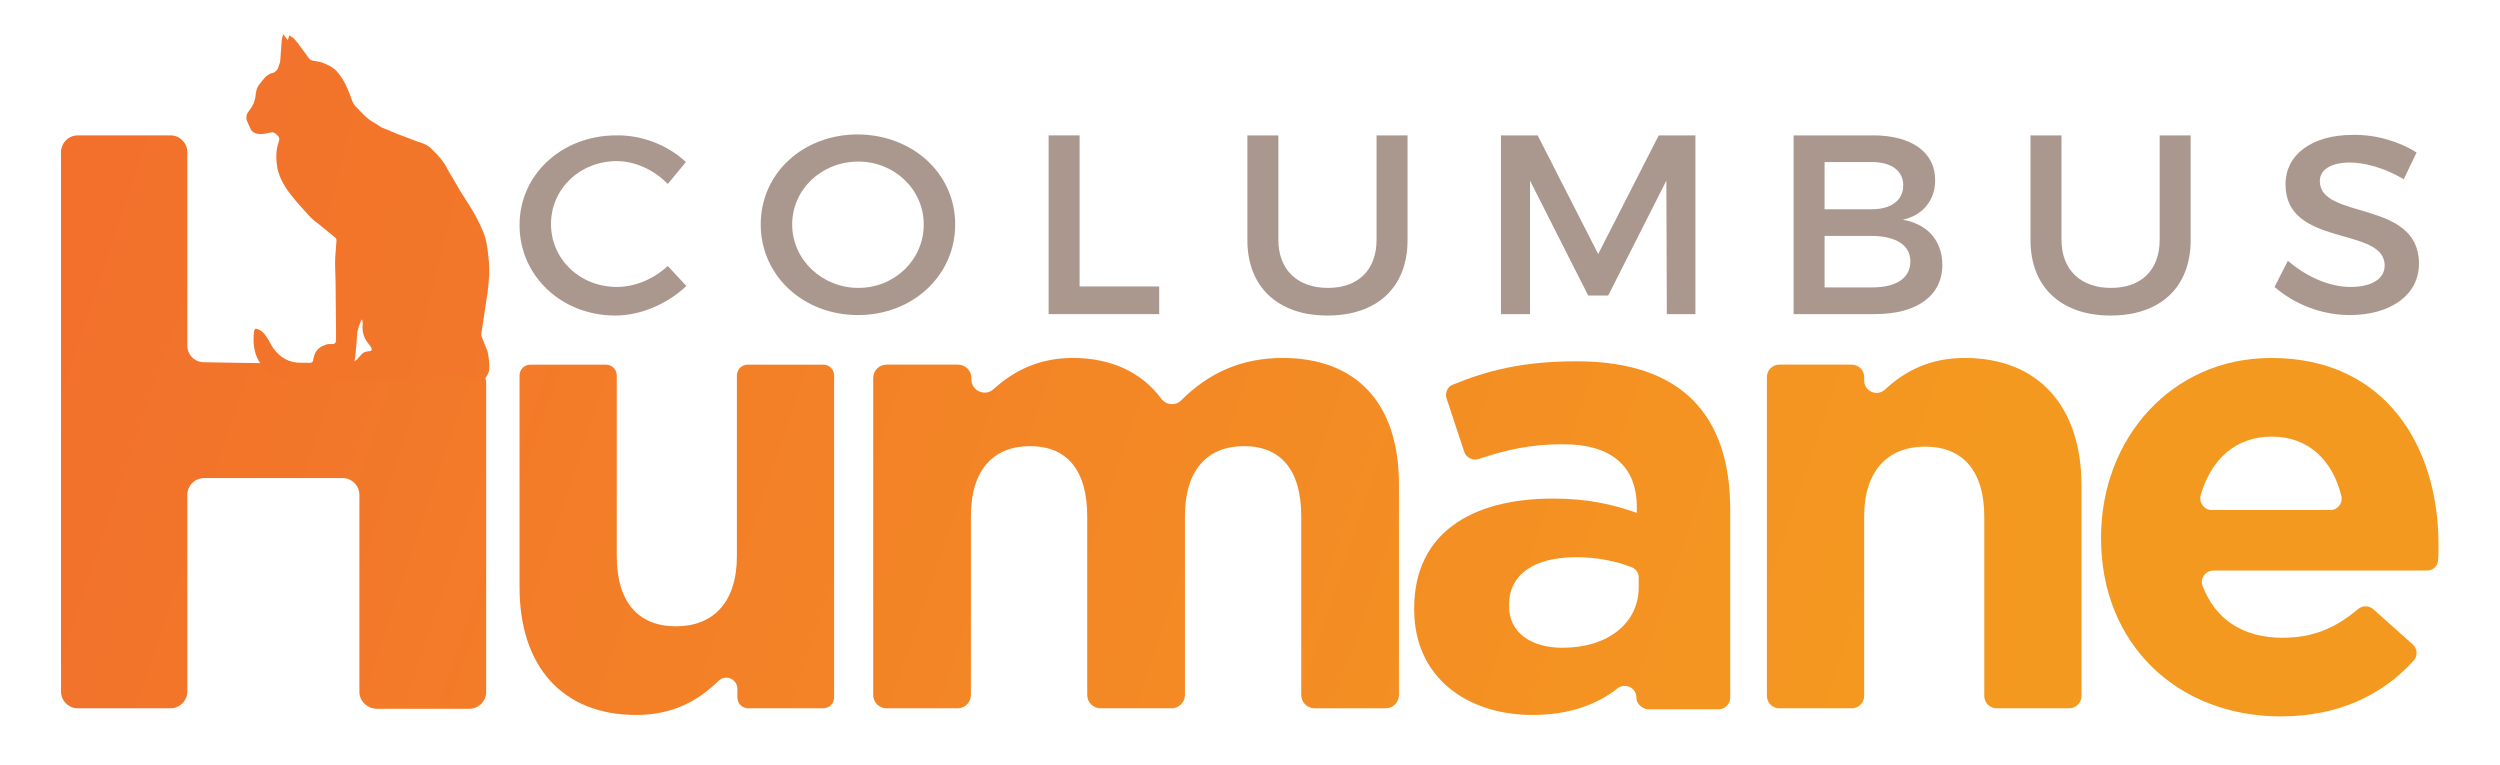 <?xml version="1.0" encoding="utf-8"?>
<!-- Generator: Adobe Illustrator 24.1.2, SVG Export Plug-In . SVG Version: 6.00 Build 0)  -->
<svg version="1.1" xmlns="http://www.w3.org/2000/svg" xmlns:xlink="http://www.w3.org/1999/xlink" x="0px" y="0px"
	 viewBox="0 0 524.5 160.4" style="enable-background:new 0 0 524.5 160.4;" xml:space="preserve">
<style type="text/css">
	.st0{fill:url(#SVGID_1_);}
	.st1{fill:url(#SVGID_2_);}
	.st2{fill:url(#SVGID_3_);}
	.st3{fill:url(#SVGID_4_);}
	.st4{fill:url(#SVGID_5_);}
	.st5{fill:url(#SVGID_6_);}
	.st6{fill:#AA988F;}
	.st7{fill:url(#SVGID_7_);}
	.st8{display:none;}
	.st9{display:inline;fill:url(#SVGID_8_);}
	.st10{display:inline;fill:url(#SVGID_9_);}
	.st11{display:inline;fill:url(#SVGID_10_);}
	.st12{display:inline;fill:url(#SVGID_11_);}
	.st13{display:inline;fill:url(#SVGID_12_);}
	.st14{display:inline;fill:url(#SVGID_13_);}
	.st15{display:inline;fill:url(#SVGID_14_);}
	.st16{display:inline;fill:url(#SVGID_15_);}
	.st17{display:inline;fill:url(#SVGID_16_);}
	.st18{display:inline;}
	.st19{fill:#AD9C92;}
	.st20{fill:url(#SVGID_17_);}
	.st21{fill:url(#SVGID_18_);}
	.st22{fill:url(#SVGID_19_);}
	.st23{fill:url(#SVGID_20_);}
	.st24{fill:url(#SVGID_21_);}
	.st25{fill:url(#SVGID_22_);}
	.st26{fill:url(#SVGID_23_);}
</style>
<g id="Layer_1">
	<linearGradient id="SVGID_1_" gradientUnits="userSpaceOnUse" x1="383.963" y1="192.064" x2="-5.849" y2="60.24">
		<stop  offset="8.466749e-04" style="stop-color:#F49920"/>
		<stop  offset="1" style="stop-color:#F26F2C"/>
	</linearGradient>
	<path class="st0" d="M154.7,146.3v-1.8c0-2-2.4-3.1-3.9-1.7c-4.2,4.1-9.5,7.2-17.3,7.2c-15.5,0-24.5-10.2-24.5-26.8V78.8
		c0-1.3,1-2.3,2.3-2.3h15.8c1.3,0,2.3,1,2.3,2.3v37.9c0,9.7,4.6,14.7,12.4,14.7c7.8,0,12.8-5,12.8-14.7V78.8c0-1.3,1-2.3,2.3-2.3
		h15.8c1.3,0,2.3,1,2.3,2.3v67.5c0,1.3-1,2.3-2.3,2.3H157C155.7,148.6,154.7,147.6,154.7,146.3"/>
	<linearGradient id="SVGID_2_" gradientUnits="userSpaceOnUse" x1="392.489" y1="166.853" x2="2.677" y2="35.029">
		<stop  offset="8.466749e-04" style="stop-color:#F49920"/>
		<stop  offset="1" style="stop-color:#F26F2C"/>
	</linearGradient>
	<path class="st1" d="M275.8,148.6c-1.5,0-2.8-1.2-2.8-2.8v-37.5c0-9.7-4.3-14.7-12-14.7c-7.7,0-12.4,5-12.4,14.7v37.5
		c0,1.5-1.2,2.8-2.8,2.8h-14.9c-1.5,0-2.8-1.2-2.8-2.8v-37.5c0-9.7-4.3-14.7-12-14.7c-7.7,0-12.4,5-12.4,14.7v37.5
		c0,1.5-1.2,2.8-2.8,2.8h-14.9c-1.5,0-2.8-1.2-2.8-2.8V79.3c0-1.5,1.2-2.8,2.8-2.8H201c1.5,0,2.8,1.2,2.8,2.8v0.3
		c0,2.4,2.9,3.7,4.7,2c4.1-3.7,9.3-6.5,16.6-6.5c8.1,0,14.5,3.1,18.5,8.5c1,1.4,3,1.6,4.2,0.4c5.8-5.8,12.7-8.9,21.3-8.9
		c15.2,0,24.4,9.2,24.4,26.5v44.2c0,1.5-1.2,2.8-2.8,2.8H275.8z"/>
	<linearGradient id="SVGID_3_" gradientUnits="userSpaceOnUse" x1="402.229" y1="138.049" x2="12.418" y2="6.225">
		<stop  offset="8.466749e-04" style="stop-color:#F49920"/>
		<stop  offset="1" style="stop-color:#F26F2C"/>
	</linearGradient>
	<path class="st2" d="M343.8,121.2c0-1-0.6-1.9-1.5-2.2c-3.3-1.3-7.3-2.1-11.6-2.1c-8.7,0-14.1,3.5-14.1,10v0.3
		c0,5.5,4.6,8.7,11.2,8.7c9.6,0,16-5.2,16-12.7V121.2z M343.3,146.3L343.3,146.3c0-2-2.3-3.1-3.9-1.9c-4.5,3.5-10.3,5.6-17.9,5.6
		c-13.6,0-24.8-7.8-24.8-22.1v-0.3c0-15.7,12-23,29.1-23c7.3,0,12.5,1.2,17.6,3v-1.2c0-8.5-5.2-13.2-15.5-13.2
		c-6.9,0-12,1.2-17.7,3.1c-1.2,0.4-2.6-0.3-3-1.5l-3.7-11.2c-0.4-1.2,0.2-2.5,1.3-2.9c7.3-3,14.8-4.9,26-4.9
		c22.3,0,32.2,11.6,32.2,31.1v39.5c0,1.3-1.1,2.4-2.4,2.4h-15C344.4,148.6,343.3,147.6,343.3,146.3"/>
	<linearGradient id="SVGID_4_" gradientUnits="userSpaceOnUse" x1="409.429" y1="116.759" x2="19.617" y2="-15.065">
		<stop  offset="8.466749e-04" style="stop-color:#F49920"/>
		<stop  offset="1" style="stop-color:#F26F2C"/>
	</linearGradient>
	<path class="st3" d="M418.9,148.6c-1.5,0-2.6-1.2-2.6-2.6v-37.6c0-9.7-4.6-14.7-12.4-14.7c-7.8,0-12.8,5-12.8,14.7V146
		c0,1.5-1.2,2.6-2.6,2.6h-15.2c-1.5,0-2.6-1.2-2.6-2.6V79.1c0-1.5,1.2-2.6,2.6-2.6h15.2c1.5,0,2.6,1.2,2.6,2.6v0.7
		c0,2.3,2.7,3.5,4.4,1.9c4.1-3.8,9.3-6.6,16.7-6.6c15.5,0,24.5,10.2,24.5,26.8V146c0,1.5-1.2,2.6-2.6,2.6H418.9z"/>
	<linearGradient id="SVGID_5_" gradientUnits="userSpaceOnUse" x1="417.632" y1="92.501" x2="27.821" y2="-39.323">
		<stop  offset="8.466749e-04" style="stop-color:#F49920"/>
		<stop  offset="1" style="stop-color:#F26F2C"/>
	</linearGradient>
	<path class="st4" d="M476.6,91.6c-7.5,0-12.7,4.7-14.9,12.3c-0.4,1.5,0.7,3.1,2.3,3.1h24.9c1.6,0,2.7-1.5,2.3-3
		C489.3,96.4,484.2,91.6,476.6,91.6 M509.2,119.7h-44.8c-1.7,0-2.9,1.7-2.3,3.2c2.7,7.2,8.7,10.9,16.7,10.9c6.2,0,10.9-1.8,15.9-6
		c0.9-0.8,2.3-0.8,3.2,0l8.3,7.4c1,0.9,1.1,2.5,0.1,3.5c-6.6,7.2-15.8,11.6-27.8,11.6c-21.7,0-37.7-15.2-37.7-37.3v-0.3
		c0-20.6,14.7-37.6,35.7-37.6c24.1,0,35.1,18.7,35.1,39.2v0.3c0,1.1,0,2-0.1,2.9C511.5,118.7,510.5,119.7,509.2,119.7"/>
	<g>
		<linearGradient id="SVGID_6_" gradientUnits="userSpaceOnUse" x1="354.613" y1="199.617" x2="-0.12" y2="79.655">
			<stop  offset="8.466749e-04" style="stop-color:#F49920"/>
			<stop  offset="1" style="stop-color:#F26F2C"/>
		</linearGradient>
		<path class="st5" d="M75.4,145.1v-41.3c0-1.9-1.6-3.5-3.5-3.5H42.8c-1.9,0-3.5,1.6-3.5,3.5v41.3c0,1.9-1.6,3.5-3.5,3.5H16.3
			c-1.9,0-3.5-1.6-3.5-3.5V31.9c0-1.9,1.6-3.5,3.5-3.5h19.5c1.9,0,3.5,1.6,3.5,3.5v40.6c0,1.9,1.5,3.5,3.5,3.5l55.7,0.9
			c1.9,0,3.5,1.6,3.5,3.5v64.8c0,1.9-1.6,3.5-3.5,3.5H78.9C77,148.6,75.4,147.1,75.4,145.1z"/>
	</g>
	<path class="st6" d="M143.9,34l-3.8,4.6c-2.8-2.9-6.8-4.8-10.7-4.8c-7.7,0-13.8,5.8-13.8,13.2s6.1,13.2,13.8,13.2
		c3.9,0,7.8-1.7,10.7-4.4L144,60c-3.9,3.7-9.5,6.2-14.9,6.2c-11.3,0-20.1-8.3-20.1-19c0-10.6,8.9-18.8,20.3-18.8
		C134.7,28.3,140.2,30.5,143.9,34z"/>
	<path class="st6" d="M200.4,47.1c0,10.7-8.9,19-20.4,19c-11.5,0-20.4-8.3-20.4-19c0-10.8,8.9-18.9,20.4-18.9
		C191.5,28.3,200.4,36.4,200.4,47.1z M166.2,47.1c0,7.4,6.3,13.3,13.9,13.3s13.7-5.9,13.7-13.3c0-7.4-6.2-13.2-13.7-13.2
		C172.4,33.9,166.2,39.7,166.2,47.1z"/>
	<path class="st6" d="M243.2,60.2v5.7H220V28.4h6.5v31.7H243.2z"/>
	<path class="st6" d="M295.3,50.4c0,9.8-6.3,15.8-16.8,15.8c-10.4,0-16.8-6-16.8-15.8V28.4h6.5v21.9c0,6.3,4,10.1,10.4,10.1
		c6.3,0,10.2-3.7,10.2-10.1V28.4h6.5V50.4z"/>
	<path class="st6" d="M349.7,65.9l-0.1-28L337.4,62h-4.2L321,37.9v28h-6.1V28.4h7.7l12.7,24.9L348,28.4h7.7v37.5H349.7z"/>
	<path class="st6" d="M393,28.4c8,0,13,3.5,13,9.4c0,4.2-2.6,7.4-6.8,8.3c5.2,0.9,8.3,4.4,8.3,9.5c0,6.4-5.3,10.3-14.1,10.3h-17.1
		V28.4H393z M382.8,43.9h9.9c4.1,0,6.6-1.9,6.6-5s-2.5-4.9-6.6-4.9h-9.9V43.9z M382.8,60.3h9.9c5.1,0,8.1-1.9,8.1-5.5
		c0-3.3-3-5.3-8.1-5.3h-9.9V60.3z"/>
	<path class="st6" d="M459.6,50.4c0,9.8-6.3,15.8-16.8,15.8c-10.4,0-16.8-6-16.8-15.8V28.4h6.5v21.9c0,6.3,4,10.1,10.4,10.1
		c6.3,0,10.2-3.7,10.2-10.1V28.4h6.5V50.4z"/>
	<path class="st6" d="M507,32l-2.7,5.6c-4.2-2.5-8.4-3.5-11.3-3.5c-3.8,0-6.3,1.4-6.3,3.9c0,8.2,20.8,3.8,20.8,17.3
		c0,6.7-6.1,10.8-14.5,10.8c-6.1,0-11.8-2.4-15.8-5.9l2.8-5.5c4,3.5,8.9,5.5,13.1,5.5c4.5,0,7.2-1.7,7.2-4.5c0-8.3-20.8-3.7-20.8-17
		c0-6.4,5.7-10.4,14.1-10.4C498.5,28.2,503.4,29.7,507,32z"/>
	<g>
		<linearGradient id="SVGID_7_" gradientUnits="userSpaceOnUse" x1="514.579" y1="157.032" x2="1.605" y2="28.788">
			<stop  offset="8.466749e-04" style="stop-color:#F49920"/>
			<stop  offset="1" style="stop-color:#F26F2C"/>
		</linearGradient>
		<path class="st7" d="M62.1,8.6c0.5,0.5,0.8,1.1,1.3,1.7c0.5,0.6,0.9,1.3,1.4,1.9c0.2,0.3,0.4,0.4,0.7,0.5c0.7,0.1,1.3,0.2,2,0.4
			c1.1,0.4,2.2,0.9,3,1.7c1.3,1.4,2.2,3.1,2.9,5c0.3,0.8,0.5,1.7,1.1,2.4c1.2,1.2,2.3,2.6,3.9,3.5c0.6,0.3,1.2,0.8,1.8,1.1
			c1,0.4,2,0.8,2.9,1.2c1.4,0.5,2.8,1.1,4.2,1.6c1.2,0.4,2.4,0.7,3.3,1.7c1,1,2,2,2.8,3.3c0.6,1.1,1.2,2.2,1.9,3.3
			c0.9,1.6,1.8,3.1,2.8,4.6c1.3,2,2.4,4,3.3,6.2c0.7,1.7,0.9,3.6,1.1,5.5c0.3,2.3,0.1,4.7-0.2,7.1c-0.4,2.9-0.9,5.8-1.3,8.6
			c0,0.2-0.1,0.5,0,0.6c0.4,1,0.8,2,1.2,3c0.3,0.8,0.6,3.3,0.4,4.2c-0.1,0.9-1.1,2.3-2,2.5c-1,0.2-2-1.3-3-1.3c-1,0.1-2,0-3,0.1
			c-4,0.3-8,0.8-12,0.9c-4.9,0.1-9.8,0.2-14.7,0.3c-3,0,3,0,0,0c-1.8,0-3.6-0.1-5.4-0.1c-1.4-0.1,0.5-0.2-1-0.3
			c-1.3,0-2.4-0.5-3.6-0.8c-0.6-0.2-1.2-0.5-1.6-1c-0.4-0.5-1-0.9-1.5-1.5c-1.5-2-1.8-4.4-1.5-7c0-0.1,0-0.2,0.1-0.2
			c0.1-0.3,0.2-0.4,0.5-0.3c1,0.3,1.6,1,2.1,1.8c0.5,0.7,0.8,1.5,1.3,2.2c1.4,2,3.4,3.2,6,3.1c0.3,0,0.7,0,1,0
			c1.6,0.1-0.1,0.2,1.4,0.3c1.4,0-2.7,0-1.3-0.1c1.3,0-0.6-0.1,0.7-0.2c0.3,0,0.5-0.1,0.6-0.5c0-0.3,0.1-0.6,0.2-0.9
			c0.3-1,0.9-1.8,2-2.2c0.6-0.3,1.2-0.4,1.8-0.3c0.5,0,0.8-0.3,0.8-0.8c0-0.7,0-1.4,0-2.2c0-3.4-0.1-6.8-0.1-10.2
			c0-1.2-0.1-2.4-0.1-3.7c0-1.6,0.2-3.2,0.3-4.9c0-0.2-0.1-0.4-0.2-0.5c-1.1-0.9-2.2-1.8-3.3-2.7c-0.8-0.6-1.6-1.2-2.3-2
			c-1.2-1.3-2.4-2.6-3.5-4c-1.4-1.7-2.6-3.6-3.1-5.9c-0.3-1.8-0.4-3.7,0.3-5.6c0.2-0.5,0.1-0.9-0.2-1.2c-0.4-0.4-0.8-0.9-1.6-0.7
			c-0.8,0.2-1.6,0.4-2.5,0.3c-0.7-0.1-1.3-0.4-1.6-1c-0.3-0.6-0.5-1.2-0.8-1.8c-0.1-0.2-0.1-0.5-0.1-0.8c0-0.7,0.5-1.1,0.8-1.6
			c0.6-0.8,1-1.7,1.1-2.7c0.1-0.9,0.2-1.8,0.9-2.6c0.8-1,1.4-2,2.7-2.3c0.2,0,0.4-0.2,0.6-0.3c0.2-0.2,0.4-0.4,0.5-0.6
			c0.1-0.2,0.1-0.4,0.2-0.6c0.1-0.4,0.3-0.7,0.3-1.1c0.1-1.4,0.2-2.7,0.3-4.1c0-0.4,0.2-0.9,0.3-1.4c0.4,0.4,0.6,0.8,1,1.2
			c0.1-0.4,0.2-0.7,0.3-1C61.3,7.8,61.8,8.1,62.1,8.6z M74.9,70.5c-0.1,1.5-0.2,3-0.4,4.6c0,0.2-0.1,0.3-0.1,0.7
			c0.2-0.2,0.4-0.3,0.5-0.4c0.3-0.3,0.6-0.7,0.9-1c0.4-0.5,1-0.7,1.6-0.7c0.6-0.1,0.7-0.2,0.5-0.7c-0.1-0.3-0.4-0.6-0.6-0.9
			c-1-1.2-1.4-2.6-1.2-4.3c0-0.2-0.1-0.5-0.1-0.7c-0.1,0-0.1,0-0.2,0C75.4,68.2,74.9,69.3,74.9,70.5z"/>
	</g>
</g>
<g id="Layer_2" class="st8">
	<linearGradient id="SVGID_8_" gradientUnits="userSpaceOnUse" x1="653.919" y1="11.41" x2="354.422" y2="-68.338">
		<stop  offset="8.466749e-04" style="stop-color:#F39822"/>
		<stop  offset="1" style="stop-color:#F26F2C"/>
	</linearGradient>
	<path class="st9" d="M635.8-7.5c-5.1,0-8.6,3.2-10,8.3c-0.3,1,0.5,2.1,1.6,2.1h16.8c1,0,1.8-1,1.6-2C644.4-4.2,641-7.5,635.8-7.5
		 M657.8,11.5h-30.2c-1.1,0-1.9,1.1-1.5,2.2c1.8,4.8,5.8,7.4,11.3,7.4c4.2,0,7.3-1.2,10.7-4c0.6-0.5,1.5-0.5,2.1,0l5.6,5
		c0.7,0.6,0.7,1.7,0.1,2.3c-4.5,4.9-10.7,7.8-18.8,7.8c-14.6,0-25.4-10.3-25.4-25.1V6.7c0-13.9,9.9-25.3,24-25.3
		c16.2,0,23.7,12.6,23.7,26.4V8c0,0.8,0,1.3-0.1,1.9C659.4,10.8,658.7,11.5,657.8,11.5"/>
	<linearGradient id="SVGID_9_" gradientUnits="userSpaceOnUse" x1="653.919" y1="155.443" x2="354.422" y2="75.695">
		<stop  offset="8.466749e-04" style="stop-color:#F39822"/>
		<stop  offset="1" style="stop-color:#F26F2C"/>
	</linearGradient>
	<path class="st10" d="M635.8,136.5c-5.1,0-8.6,3.2-10,8.3c-0.3,1,0.5,2.1,1.6,2.1h16.8c1,0,1.8-1,1.6-2
		C644.4,139.8,641,136.5,635.8,136.5 M657.8,155.5h-30.2c-1.1,0-1.9,1.1-1.5,2.2c1.8,4.8,5.8,7.4,11.3,7.4c4.2,0,7.3-1.2,10.7-4
		c0.6-0.5,1.5-0.5,2.1,0l5.6,5c0.7,0.6,0.7,1.7,0.1,2.3c-4.5,4.9-10.7,7.8-18.8,7.8c-14.6,0-25.4-10.3-25.4-25.1v-0.2
		c0-13.9,9.9-25.3,24-25.3c16.2,0,23.7,12.6,23.7,26.4v0.2c0,0.8,0,1.3-0.1,1.9C659.4,154.8,658.7,155.5,657.8,155.5"/>
	<linearGradient id="SVGID_10_" gradientUnits="userSpaceOnUse" x1="-92.816" y1="11.41" x2="-392.313" y2="-68.338">
		<stop  offset="8.466749e-04" style="stop-color:#F39822"/>
		<stop  offset="1" style="stop-color:#F26F2C"/>
	</linearGradient>
	<path class="st11" d="M-110.9-7.5c-5.1,0-8.6,3.2-10,8.3c-0.3,1,0.5,2.1,1.6,2.1h16.8c1,0,1.8-1,1.6-2
		C-102.3-4.2-105.8-7.5-110.9-7.5 M-88.9,11.5h-30.2c-1.1,0-1.9,1.1-1.5,2.2c1.8,4.8,5.8,7.4,11.3,7.4c4.2,0,7.3-1.2,10.7-4
		c0.6-0.5,1.5-0.5,2.1,0l5.6,5c0.7,0.6,0.7,1.7,0.1,2.3c-4.5,4.9-10.7,7.8-18.8,7.8c-14.6,0-25.4-10.3-25.4-25.1V6.7
		c0-13.9,9.9-25.3,24-25.3c16.2,0,23.7,12.6,23.7,26.4V8c0,0.8,0,1.3-0.1,1.9C-87.4,10.8-88.1,11.5-88.9,11.5"/>
	<linearGradient id="SVGID_11_" gradientUnits="userSpaceOnUse" x1="-92.816" y1="155.443" x2="-392.313" y2="75.695">
		<stop  offset="8.466749e-04" style="stop-color:#F39822"/>
		<stop  offset="1" style="stop-color:#F26F2C"/>
	</linearGradient>
	<path class="st12" d="M-110.9,136.5c-5.1,0-8.6,3.2-10,8.3c-0.3,1,0.5,2.1,1.6,2.1h16.8c1,0,1.8-1,1.6-2
		C-102.3,139.8-105.8,136.5-110.9,136.5 M-88.9,155.5h-30.2c-1.1,0-1.9,1.1-1.5,2.2c1.8,4.8,5.8,7.4,11.3,7.4c4.2,0,7.3-1.2,10.7-4
		c0.6-0.5,1.5-0.5,2.1,0l5.6,5c0.7,0.6,0.7,1.7,0.1,2.3c-4.5,4.9-10.7,7.8-18.8,7.8c-14.6,0-25.4-10.3-25.4-25.1v-0.2
		c0-13.9,9.9-25.3,24-25.3c16.2,0,23.7,12.6,23.7,26.4v0.2c0,0.8,0,1.3-0.1,1.9C-87.4,154.8-88.1,155.5-88.9,155.5"/>
	<linearGradient id="SVGID_12_" gradientUnits="userSpaceOnUse" x1="488.428" y1="167.336" x2="98.616" y2="35.512">
		<stop  offset="8.466749e-04" style="stop-color:#F49920"/>
		<stop  offset="1" style="stop-color:#F26F2C"/>
	</linearGradient>
	<path class="st13" d="M547.4,166.4c-7.5,0-12.7,4.7-14.9,12.3c-0.4,1.5,0.7,3.1,2.3,3.1h24.9c1.6,0,2.7-1.5,2.3-3
		C560.1,171.3,555,166.4,547.4,166.4 M580,194.5h-44.8c-1.7,0-2.9,1.7-2.3,3.2c2.7,7.2,8.7,10.9,16.7,10.9c6.2,0,10.9-1.8,15.9-6
		c0.9-0.8,2.3-0.8,3.2,0l8.3,7.4c1,0.9,1.1,2.5,0.1,3.5c-6.6,7.2-15.8,11.6-27.8,11.6c-21.7,0-37.7-15.2-37.7-37.3v-0.3
		c0-20.6,14.7-37.6,35.7-37.6c24.1,0,35.1,18.7,35.1,39.2v0.3c0,1.1,0,2-0.1,2.9C582.3,193.6,581.3,194.5,580,194.5"/>
	<linearGradient id="SVGID_13_" gradientUnits="userSpaceOnUse" x1="488.428" y1="212.647" x2="98.616" y2="80.823">
		<stop  offset="8.466749e-04" style="stop-color:#F49920"/>
		<stop  offset="1" style="stop-color:#F26F2C"/>
	</linearGradient>
	<path class="st14" d="M547.4,211.7c-7.5,0-12.7,4.7-14.9,12.3c-0.4,1.5,0.7,3.1,2.3,3.1h24.9c1.6,0,2.7-1.5,2.3-3
		C560.1,216.6,555,211.7,547.4,211.7 M580,239.8h-44.8c-1.7,0-2.9,1.7-2.3,3.2c2.7,7.2,8.7,10.9,16.7,10.9c6.2,0,10.9-1.8,15.9-6
		c0.9-0.8,2.3-0.8,3.2,0l8.3,7.4c1,0.9,1.1,2.5,0.1,3.5c-6.6,7.2-15.8,11.6-27.8,11.6c-21.7,0-37.7-15.2-37.7-37.3v-0.3
		c0-20.6,14.7-37.6,35.7-37.6c24.1,0,35.1,18.7,35.1,39.2v0.3c0,1.1,0,2-0.1,2.9C582.3,238.9,581.3,239.8,580,239.8"/>
	<linearGradient id="SVGID_14_" gradientUnits="userSpaceOnUse" x1="488.428" y1="-50.651" x2="98.616" y2="-182.475">
		<stop  offset="8.466749e-04" style="stop-color:#F49920"/>
		<stop  offset="1" style="stop-color:#F26F2C"/>
	</linearGradient>
	<path class="st15" d="M547.4-51.6c-7.5,0-12.7,4.7-14.9,12.3c-0.4,1.5,0.7,3.1,2.3,3.1h24.9c1.6,0,2.7-1.5,2.3-3
		C560.1-46.7,555-51.6,547.4-51.6 M580-23.4h-44.8c-1.7,0-2.9,1.7-2.3,3.2c2.7,7.2,8.7,10.9,16.7,10.9c6.2,0,10.9-1.8,15.9-6
		c0.9-0.8,2.3-0.8,3.2,0l8.3,7.4c1,0.9,1.1,2.5,0.1,3.5c-6.6,7.2-15.8,11.6-27.8,11.6c-21.7,0-37.7-15.2-37.7-37.3v-0.3
		c0-20.6,14.7-37.6,35.7-37.6c24.1,0,35.1,18.7,35.1,39.2v0.3c0,1.1,0,2-0.1,2.9C582.3-24.4,581.3-23.4,580-23.4"/>
	<linearGradient id="SVGID_15_" gradientUnits="userSpaceOnUse" x1="-81.274" y1="-50.651" x2="-471.086" y2="-182.475">
		<stop  offset="8.466749e-04" style="stop-color:#F49920"/>
		<stop  offset="1" style="stop-color:#F26F2C"/>
	</linearGradient>
	<path class="st16" d="M-22.3-51.6c-7.5,0-12.7,4.7-14.9,12.3c-0.4,1.5,0.7,3.1,2.3,3.1H-10c1.6,0,2.7-1.5,2.3-3
		C-9.6-46.7-14.7-51.6-22.3-51.6 M10.3-23.4h-44.8c-1.7,0-2.9,1.7-2.3,3.2C-34-13-28.1-9.3-20-9.3c6.2,0,10.9-1.8,15.9-6
		c0.9-0.8,2.3-0.8,3.2,0l8.3,7.4c1,0.9,1.1,2.5,0.1,3.5C0.9,2.8-8.3,7.1-20.3,7.1C-42,7.1-58-8.1-58-30.2v-0.3
		C-58-51-43.3-68-22.3-68c24.1,0,35.1,18.7,35.1,39.2v0.3c0,1.1,0,2-0.1,2.9C12.6-24.4,11.6-23.4,10.3-23.4"/>
	<linearGradient id="SVGID_16_" gradientUnits="userSpaceOnUse" x1="-81.274" y1="167.336" x2="-471.086" y2="35.512">
		<stop  offset="8.466749e-04" style="stop-color:#F49920"/>
		<stop  offset="1" style="stop-color:#F26F2C"/>
	</linearGradient>
	<path class="st17" d="M-22.3,166.4c-7.5,0-12.7,4.7-14.9,12.3c-0.4,1.5,0.7,3.1,2.3,3.1H-10c1.6,0,2.7-1.5,2.3-3
		C-9.6,171.3-14.7,166.4-22.3,166.4 M10.3,194.5h-44.8c-1.7,0-2.9,1.7-2.3,3.2c2.7,7.2,8.7,10.9,16.7,10.9c6.2,0,10.9-1.8,15.9-6
		c0.9-0.8,2.3-0.8,3.2,0l8.3,7.4c1,0.9,1.1,2.5,0.1,3.5c-6.6,7.2-15.8,11.6-27.8,11.6c-21.7,0-37.7-15.2-37.7-37.3v-0.3
		c0-20.6,14.7-37.6,35.7-37.6c24.1,0,35.1,18.7,35.1,39.2v0.3c0,1.1,0,2-0.1,2.9C12.6,193.6,11.6,194.5,10.3,194.5"/>
</g>
<g id="Layer_3" class="st8">
	<g class="st18">
		<g>
			<path class="st19" d="M142.2,31.9l-3.8,4.6c-2.8-2.9-6.8-4.7-10.7-4.7c-7.7,0-13.7,5.8-13.7,13.1S120,58,127.7,58
				c3.8,0,7.8-1.7,10.7-4.4l3.8,4.2c-3.9,3.7-9.4,6.1-14.9,6.1c-11.3,0-20-8.3-20-19c0-10.6,8.8-18.8,20.2-18.8
				C133,26.1,138.5,28.3,142.2,31.9z"/>
			<path class="st19" d="M197.9,44.9c0,10.7-8.9,18.9-20.4,18.9c-11.5,0-20.4-8.3-20.4-18.9c0-10.7,8.9-18.8,20.4-18.8
				C189,26.1,197.9,34.3,197.9,44.9z M163.8,44.9c0,7.4,6.3,13.3,13.8,13.3s13.7-5.9,13.7-13.3c0-7.4-6.1-13.2-13.7-13.2
				C170.1,31.8,163.8,37.5,163.8,44.9z"/>
			<path class="st19" d="M240.3,57.9v5.7h-23.1V26.3h6.5v31.6H240.3z"/>
			<path class="st19" d="M291.5,48.1c0,9.8-6.3,15.7-16.7,15.7c-10.4,0-16.7-6-16.7-15.7V26.3h6.5v21.9c0,6.3,4,10.1,10.3,10.1
				c6.3,0,10.2-3.7,10.2-10.1V26.3h6.5V48.1z"/>
			<path class="st19" d="M347.8,63.6l-0.1-27.9l-12.1,24h-4.2l-12.1-24v27.9h-6.1V26.3h7.7l12.7,24.8l12.6-24.8h7.6v37.3H347.8z"/>
			<path class="st19" d="M393,26.3c8,0,12.9,3.5,12.9,9.3c0,4.2-2.6,7.4-6.8,8.3c5.2,0.9,8.2,4.4,8.2,9.4c0,6.4-5.3,10.2-14,10.2
				h-17.1V26.3H393z M382.8,41.7h9.9c4.1,0,6.6-1.9,6.6-5c0-3.1-2.5-4.8-6.6-4.8h-9.9V41.7z M382.8,58h9.9c5.1,0,8.1-1.9,8.1-5.4
				c0-3.3-3-5.3-8.1-5.3h-9.9V58z"/>
			<path class="st19" d="M460.1,48.1c0,9.8-6.3,15.7-16.7,15.7c-10.4,0-16.7-6-16.7-15.7V26.3h6.5v21.9c0,6.3,4,10.1,10.3,10.1
				c6.3,0,10.2-3.7,10.2-10.1V26.3h6.5V48.1z"/>
			<path class="st19" d="M507.8,29.8l-2.7,5.5c-4.2-2.5-8.3-3.5-11.3-3.5c-3.8,0-6.3,1.4-6.3,3.9c0,8.2,20.8,3.8,20.7,17.2
				c0,6.7-6,10.8-14.5,10.8c-6,0-11.7-2.4-15.7-5.9l2.8-5.4c4,3.5,8.9,5.4,13,5.4c4.5,0,7.2-1.7,7.2-4.5c0-8.3-20.8-3.7-20.8-16.9
				c0-6.4,5.7-10.4,14-10.4C499.3,26,504.2,27.6,507.8,29.8z"/>
		</g>
		<g>
			<linearGradient id="SVGID_17_" gradientUnits="userSpaceOnUse" x1="383.296" y1="191.261" x2="-4.969" y2="59.96">
				<stop  offset="8.466749e-04" style="stop-color:#F5991E"/>
				<stop  offset="1" style="stop-color:#F26F2C"/>
			</linearGradient>
			<path class="st20" d="M154.9,145.7v-1.8c0-2-2.4-3.1-3.9-1.7c-4.2,4.1-9.5,7.1-17.2,7.1c-15.4,0-24.4-10.2-24.4-26.7V78.5
				c0-1.3,1-2.3,2.3-2.3h15.8c1.3,0,2.3,1,2.3,2.3v37.8c0,9.7,4.6,14.6,12.3,14.6c7.8,0,12.7-5,12.7-14.6V78.5c0-1.3,1-2.3,2.3-2.3
				H173c1.3,0,2.3,1,2.3,2.3v67.3c0,1.3-1,2.3-2.3,2.3h-15.8C155.9,148,154.9,147,154.9,145.7"/>
			<linearGradient id="SVGID_18_" gradientUnits="userSpaceOnUse" x1="391.788" y1="166.15" x2="3.523" y2="34.849">
				<stop  offset="8.466749e-04" style="stop-color:#F5991E"/>
				<stop  offset="1" style="stop-color:#F26F2C"/>
			</linearGradient>
			<path class="st21" d="M275.5,148c-1.5,0-2.8-1.2-2.8-2.8v-37.3c0-9.7-4.3-14.6-11.9-14.6c-7.6,0-12.3,5-12.3,14.6v37.3
				c0,1.5-1.2,2.8-2.8,2.8h-14.8c-1.5,0-2.8-1.2-2.8-2.8v-37.3c0-9.7-4.3-14.6-11.9-14.6s-12.3,5-12.3,14.6v37.3
				c0,1.5-1.2,2.8-2.8,2.8h-14.8c-1.5,0-2.8-1.2-2.8-2.8V78.9c0-1.5,1.2-2.8,2.8-2.8h14.8c1.5,0,2.8,1.2,2.8,2.8v0.3
				c0,2.4,2.9,3.7,4.6,2c4.1-3.7,9.3-6.4,16.5-6.4c8,0,14.4,3,18.4,8.5c1,1.4,3,1.6,4.2,0.4c5.8-5.7,12.6-8.8,21.2-8.8
				c15.1,0,24.3,9.1,24.3,26.4v44c0,1.5-1.2,2.8-2.8,2.8H275.5z"/>
			<linearGradient id="SVGID_19_" gradientUnits="userSpaceOnUse" x1="401.49" y1="137.461" x2="13.225" y2="6.16">
				<stop  offset="8.466749e-04" style="stop-color:#F5991E"/>
				<stop  offset="1" style="stop-color:#F26F2C"/>
			</linearGradient>
			<path class="st22" d="M343.2,120.6c0-1-0.6-1.8-1.4-2.2c-3.3-1.3-7.3-2.1-11.6-2.1c-8.7,0-14.1,3.5-14.1,9.9v0.3
				c0,5.5,4.6,8.7,11.1,8.7c9.5,0,16-5.2,16-12.6V120.6z M342.8,145.6L342.8,145.6c0-2-2.3-3.1-3.8-1.8c-4.5,3.4-10.3,5.6-17.9,5.6
				c-13.5,0-24.7-7.8-24.7-22v-0.3c0-15.7,11.9-22.9,29-22.9c7.2,0,12.5,1.2,17.6,2.9v-1.2c0-8.4-5.2-13.1-15.4-13.1
				c-6.9,0-12,1.2-17.6,3.1c-1.2,0.4-2.6-0.3-3-1.5l-3.7-11.2c-0.4-1.2,0.2-2.5,1.3-2.9c7.2-3,14.7-4.9,25.9-4.9
				c22.3,0,32,11.5,32,31v39.3c0,1.3-1.1,2.4-2.4,2.4h-15C343.9,148,342.8,146.9,342.8,145.6"/>
			<linearGradient id="SVGID_20_" gradientUnits="userSpaceOnUse" x1="408.661" y1="116.255" x2="20.396" y2="-15.046">
				<stop  offset="8.466749e-04" style="stop-color:#F5991E"/>
				<stop  offset="1" style="stop-color:#F26F2C"/>
			</linearGradient>
			<path class="st23" d="M418.1,148c-1.5,0-2.6-1.2-2.6-2.6v-37.4c0-9.7-4.6-14.6-12.3-14.6c-7.8,0-12.7,5-12.7,14.6v37.4
				c0,1.5-1.2,2.6-2.6,2.6h-15.1c-1.5,0-2.6-1.2-2.6-2.6V78.8c0-1.5,1.2-2.6,2.6-2.6h15.1c1.5,0,2.6,1.2,2.6,2.6v0.7
				c0,2.3,2.7,3.5,4.4,1.9c4.1-3.8,9.3-6.6,16.6-6.6c15.4,0,24.4,10.2,24.4,26.7v43.9c0,1.5-1.2,2.6-2.6,2.6H418.1z"/>
			<linearGradient id="SVGID_21_" gradientUnits="userSpaceOnUse" x1="416.832" y1="92.094" x2="28.567" y2="-39.208">
				<stop  offset="8.466749e-04" style="stop-color:#F5991E"/>
				<stop  offset="1" style="stop-color:#F26F2C"/>
			</linearGradient>
			<path class="st24" d="M475.5,91.2c-7.5,0-12.6,4.7-14.8,12.2c-0.4,1.5,0.7,3.1,2.3,3.1h24.8c1.6,0,2.7-1.5,2.3-3
				C488.2,96,483.1,91.2,475.5,91.2 M508,119.2h-44.6c-1.7,0-2.8,1.7-2.3,3.2c2.7,7.2,8.6,10.9,16.6,10.9c6.2,0,10.8-1.8,15.8-6
				c0.9-0.8,2.3-0.8,3.2,0l8.3,7.4c1,0.9,1.1,2.5,0.1,3.5c-6.6,7.2-15.7,11.5-27.7,11.5c-21.6,0-37.5-15.1-37.5-37.1v-0.3
				c0-20.5,14.6-37.4,35.5-37.4c24,0,35,18.6,35,39v0.3c0,1.1,0,2-0.1,2.9C510.3,118.2,509.3,119.2,508,119.2"/>
			<g>
				<linearGradient id="SVGID_22_" gradientUnits="userSpaceOnUse" x1="354.062" y1="198.784" x2="0.737" y2="79.298">
					<stop  offset="8.466749e-04" style="stop-color:#F5991E"/>
					<stop  offset="1" style="stop-color:#F26F2C"/>
				</linearGradient>
				<path class="st25" d="M76,144.5v-41.1c0-1.9-1.6-3.5-3.5-3.5h-29c-1.9,0-3.5,1.6-3.5,3.5v41.1c0,1.9-1.6,3.5-3.5,3.5H17.1
					c-1.9,0-3.5-1.6-3.5-3.5V31.7c0-1.9,1.6-3.5,3.5-3.5h19.4c1.9,0,3.5,1.6,3.5,3.5v40.5c0,1.9,1.5,3.5,3.4,3.5l55.5,0.9
					c1.9,0,3.4,1.6,3.4,3.5v64.5c0,1.9-1.6,3.5-3.5,3.5H79.5C77.5,148,76,146.4,76,144.5z"/>
			</g>
		</g>
		<g>
			<linearGradient id="SVGID_23_" gradientUnits="userSpaceOnUse" x1="513.393" y1="156.368" x2="2.455" y2="28.633">
				<stop  offset="8.466749e-04" style="stop-color:#F5991E"/>
				<stop  offset="1" style="stop-color:#F26F2C"/>
			</linearGradient>
			<path class="st26" d="M62.7,8.5c0.5,0.5,0.8,1.1,1.3,1.7c0.5,0.6,0.9,1.3,1.4,1.9c0.2,0.3,0.4,0.4,0.7,0.5c0.7,0.1,1.3,0.2,2,0.4
				c1.1,0.3,2.2,0.9,3,1.7c1.3,1.4,2.2,3.1,2.9,5c0.3,0.8,0.5,1.7,1.1,2.4c1.2,1.2,2.3,2.6,3.9,3.4c0.6,0.3,1.2,0.8,1.8,1.1
				c1,0.4,2,0.8,2.9,1.1c1.4,0.5,2.7,1.1,4.1,1.6c1.2,0.4,2.4,0.7,3.3,1.7c1,1,2,2,2.7,3.2c0.6,1.1,1.2,2.2,1.9,3.3
				c0.9,1.5,1.8,3.1,2.8,4.6c1.3,1.9,2.4,4,3.3,6.2c0.7,1.7,0.9,3.6,1.1,5.4c0.3,2.3,0.1,4.7-0.2,7.1c-0.4,2.9-0.9,5.7-1.3,8.6
				c0,0.2-0.1,0.5,0,0.6c0.4,1,0.8,2,1.2,3c0.3,0.8,0.6,3.3,0.4,4.2c-0.1,0.9-1.1,2.3-2,2.5c-1,0.2-2-1.3-3-1.3c-1,0.1-2,0-3,0.1
				c-4,0.3-7.9,0.8-11.9,0.9c-4.9,0.1-9.8,0.2-14.6,0.3c-3,0,3,0,0,0c-1.8,0-3.6-0.1-5.3-0.1c-1.4-0.1,0.5-0.2-1-0.3
				c-1.3,0-2.4-0.5-3.6-0.8c-0.6-0.2-1.2-0.5-1.6-1c-0.4-0.5-1-0.9-1.4-1.5c-1.5-2-1.8-4.4-1.5-6.9c0-0.1,0-0.2,0.1-0.2
				c0.1-0.3,0.2-0.4,0.5-0.3c1,0.3,1.6,1,2.1,1.8c0.4,0.7,0.8,1.5,1.3,2.2c1.4,2,3.3,3.2,6,3.1c0.3,0,0.6,0,1,0
				c1.6,0.1-0.1,0.2,1.4,0.3c1.4,0-2.7,0-1.3-0.1c1.3,0-0.6-0.1,0.7-0.2c0.3,0,0.5-0.1,0.6-0.5c0-0.3,0.1-0.6,0.2-0.9
				c0.3-1,0.9-1.8,1.9-2.2c0.6-0.3,1.2-0.4,1.8-0.3c0.5,0,0.8-0.3,0.8-0.8c0-0.7,0-1.4,0-2.2c0-3.4-0.1-6.8-0.1-10.2
				c0-1.2-0.1-2.4-0.1-3.7c0-1.6,0.2-3.2,0.3-4.8c0-0.2-0.1-0.4-0.2-0.5c-1.1-0.9-2.2-1.8-3.3-2.7c-0.8-0.6-1.6-1.2-2.3-1.9
				c-1.2-1.3-2.4-2.6-3.5-4c-1.4-1.7-2.6-3.6-3.1-5.9c-0.3-1.8-0.4-3.7,0.3-5.5c0.2-0.5,0.1-0.9-0.2-1.2c-0.4-0.4-0.8-0.9-1.6-0.7
				c-0.8,0.2-1.6,0.4-2.5,0.3c-0.7-0.1-1.3-0.4-1.6-1c-0.3-0.6-0.5-1.2-0.7-1.8c-0.1-0.2-0.1-0.5-0.1-0.8c0-0.7,0.5-1.1,0.8-1.6
				c0.6-0.8,1-1.7,1.1-2.7c0.1-0.9,0.2-1.8,0.9-2.6c0.8-1,1.4-2,2.7-2.3c0.2,0,0.4-0.2,0.6-0.3c0.2-0.2,0.4-0.4,0.5-0.6
				c0.1-0.2,0.1-0.4,0.2-0.6c0.1-0.4,0.3-0.7,0.3-1.1c0.1-1.4,0.2-2.7,0.3-4.1c0-0.4,0.2-0.9,0.3-1.4C60.4,7.6,60.7,8,61,8.4
				c0.1-0.4,0.2-0.6,0.3-1C61.9,7.7,62.4,8.1,62.7,8.5z M75.4,70.2c-0.1,1.5-0.2,3-0.4,4.5c0,0.2-0.1,0.3-0.1,0.7
				c0.2-0.2,0.4-0.3,0.5-0.4c0.3-0.3,0.6-0.7,0.9-1c0.4-0.5,1-0.7,1.6-0.7c0.6-0.1,0.7-0.2,0.4-0.7c-0.1-0.3-0.4-0.6-0.6-0.9
				c-1-1.2-1.4-2.6-1.2-4.3c0-0.2-0.1-0.5-0.1-0.7c-0.1,0-0.1,0-0.2,0C75.9,67.9,75.5,69,75.4,70.2z"/>
		</g>
	</g>
	<g class="st18">
		<path class="st19" d="M68.1,194.1l-1.1-2.6h-5.9l-1.1,2.6h-2.4l5.3-12.3h2.4l5.3,12.3H68.1z M61.9,189.5h4.3l-2.1-5.1L61.9,189.5z
			"/>
		<path class="st19" d="M81.2,182.6c1,0.5,1.7,1.2,2.3,2.2c0.5,0.9,0.8,2,0.8,3.2c0,1.2-0.3,2.2-0.8,3.2c-0.5,0.9-1.3,1.7-2.3,2.2
			c-1,0.5-2.1,0.8-3.3,0.8h-5v-12.3h5C79.2,181.9,80.3,182.1,81.2,182.6z M80,191.5c0.6-0.3,1.1-0.8,1.4-1.4
			c0.3-0.6,0.5-1.3,0.5-2.1s-0.2-1.5-0.5-2.1c-0.3-0.6-0.8-1.1-1.4-1.5c-0.6-0.3-1.3-0.5-2-0.5h-2.7v8.1H78
			C78.8,192.1,79.4,191.9,80,191.5z"/>
		<path class="st19" d="M85.6,181.9h2.5l3.6,9.7l3.6-9.7h2.4l-4.9,12.3h-2.4L85.6,181.9z"/>
		<path class="st19" d="M108.2,194.1l-1.1-2.6h-5.9l-1.1,2.6h-2.4l5.3-12.3h2.4l5.3,12.3H108.2z M102,189.5h4.3l-2.1-5.1L102,189.5z
			"/>
		<path class="st19" d="M121.5,181.9h2.3v12.3h-2.2l-6.2-8.4v8.4H113v-12.3h2.2l6.3,8.5V181.9z"/>
		<path class="st19" d="M134.8,184.2c-0.6-0.3-1.2-0.4-1.8-0.4c-0.8,0-1.4,0.2-2.1,0.5c-0.6,0.4-1.1,0.9-1.5,1.5
			c-0.4,0.6-0.5,1.3-0.5,2.1c0,0.8,0.2,1.5,0.5,2.1c0.4,0.6,0.9,1.1,1.5,1.5c0.6,0.4,1.3,0.6,2.1,0.6c0.6,0,1.2-0.1,1.7-0.4
			c0.6-0.3,1.1-0.6,1.6-1.1l1.4,1.5c-0.6,0.7-1.4,1.2-2.2,1.5c-0.8,0.4-1.7,0.6-2.6,0.6c-1.2,0-2.2-0.3-3.2-0.8
			c-1-0.6-1.7-1.3-2.3-2.3c-0.6-1-0.8-2-0.8-3.2c0-1.2,0.3-2.2,0.9-3.2c0.6-1,1.3-1.7,2.3-2.3c1-0.5,2.1-0.8,3.3-0.8
			c0.9,0,1.7,0.2,2.5,0.5c0.8,0.3,1.5,0.8,2.1,1.5l-1.4,1.7C135.9,184.9,135.4,184.5,134.8,184.2z"/>
		<path class="st19" d="M140.5,181.9h2.3v12.3h-2.3V181.9z"/>
		<path class="st19" d="M155.1,181.9h2.3v12.3h-2.2l-6.2-8.4v8.4h-2.3v-12.3h2.2l6.3,8.5V181.9z"/>
		<path class="st19" d="M169.5,188h2v4.7c-0.6,0.5-1.4,0.9-2.3,1.2c-0.9,0.3-1.7,0.4-2.5,0.4c-1.2,0-2.3-0.3-3.3-0.8
			c-1-0.6-1.7-1.3-2.3-2.3c-0.6-1-0.9-2-0.9-3.2c0-1.2,0.3-2.2,0.9-3.2c0.6-1,1.4-1.7,2.4-2.3c1-0.6,2.1-0.8,3.3-0.8
			c0.9,0,1.7,0.2,2.6,0.5c0.8,0.3,1.6,0.7,2.2,1.3l-1.3,1.7c-0.5-0.4-1-0.8-1.6-1c-0.6-0.2-1.2-0.4-1.8-0.4c-0.8,0-1.5,0.2-2.1,0.6
			c-0.6,0.4-1.1,0.9-1.5,1.5c-0.4,0.6-0.6,1.3-0.6,2.1c0,0.8,0.2,1.5,0.6,2.1c0.4,0.6,0.9,1.1,1.5,1.5c0.6,0.4,1.3,0.6,2.1,0.6
			c0.4,0,0.9-0.1,1.3-0.2c0.5-0.1,0.9-0.3,1.3-0.6V188z"/>
		<path class="st19" d="M189.2,194.1l-1.1-2.6h-5.9l-1.1,2.6h-2.4l5.3-12.3h2.4l5.3,12.3H189.2z M183,189.5h4.3l-2.1-5.1L183,189.5z
			"/>
		<path class="st19" d="M202.5,181.9h2.3v12.3h-2.2l-6.2-8.4v8.4H194v-12.3h2.2l6.3,8.5V181.9z"/>
		<path class="st19" d="M208.6,181.9h2.3v12.3h-2.3V181.9z"/>
		<path class="st19" d="M214.7,181.9h2.7l4,7.9l4-7.9h2.7v12.3h-2.1v-8.8l-3.8,7.5h-1.5l-3.8-7.5v8.8h-2.1V181.9z"/>
		<path class="st19" d="M240.9,194.1l-1.1-2.6h-5.9l-1.1,2.6h-2.4l5.3-12.3h2.4l5.3,12.3H240.9z M234.7,189.5h4.3l-2.1-5.1
			L234.7,189.5z"/>
		<path class="st19" d="M245.7,181.9h2.3V192h5.2v2.1h-7.6V181.9z"/>
		<path class="st19" d="M275.8,181.9h2.4l-4.1,12.3h-2.4l-2.8-9.3l-2.8,9.3h-2.4l-4.1-12.3h2.5l2.9,9.7l2.8-9.7h2.3l2.9,9.8
			L275.8,181.9z"/>
		<path class="st19" d="M280.6,181.9h8.9v2.1h-6.6v3h5.9v2h-5.9v3.1h6.8v2.1h-9.1V181.9z"/>
		<path class="st19" d="M293,181.9h2.3V192h5.2v2.1H293V181.9z"/>
		<path class="st19" d="M303.2,181.9h8.4l0,2.1h-6v3.3h5.5v2h-5.5v4.9h-2.3V181.9z"/>
		<path class="st19" d="M322.6,194.1l-1.1-2.6h-5.9l-1.1,2.6h-2.4l5.3-12.3h2.4l5.3,12.3H322.6z M316.5,189.5h4.3l-2.1-5.1
			L316.5,189.5z"/>
		<path class="st19" d="M335.1,194.1l-2.1-3.6c-0.1,0-0.2,0-0.4,0h-2.7v3.6h-2.3v-12.3h5.1c1.6,0,2.8,0.4,3.6,1.1
			c0.9,0.7,1.3,1.8,1.3,3.1c0,1-0.2,1.8-0.6,2.5c-0.4,0.7-1,1.2-1.8,1.5l2.7,4.1H335.1z M329.8,188.5h2.7c0.9,0,1.5-0.2,2-0.6
			c0.5-0.4,0.7-1,0.7-1.7c0-0.7-0.2-1.3-0.7-1.7c-0.5-0.4-1.1-0.6-2-0.6h-2.7V188.5z"/>
		<path class="st19" d="M340.9,181.9h8.9v2.1h-6.6v3h5.9v2h-5.9v3.1h6.8v2.1h-9.1V181.9z"/>
		<path class="st19" d="M365.4,184.1c-0.7-0.2-1.2-0.3-1.7-0.3c-0.6,0-1,0.1-1.3,0.3s-0.5,0.5-0.5,0.9c0,0.3,0.1,0.6,0.3,0.8
			c0.2,0.2,0.5,0.4,0.9,0.6c0.3,0.1,0.8,0.3,1.4,0.5c0.8,0.2,1.5,0.5,2,0.7c0.5,0.2,1,0.6,1.3,1.1s0.6,1.1,0.6,1.9
			c0,0.7-0.2,1.4-0.6,2c-0.4,0.6-0.9,1-1.6,1.3c-0.7,0.3-1.5,0.4-2.4,0.4c-0.9,0-1.9-0.2-2.8-0.5c-0.9-0.4-1.7-0.8-2.4-1.4l1-2
			c0.6,0.6,1.3,1,2.1,1.3c0.8,0.3,1.5,0.5,2.1,0.5c0.6,0,1.2-0.1,1.5-0.4c0.4-0.3,0.6-0.6,0.6-1c0-0.3-0.1-0.6-0.3-0.9
			c-0.2-0.2-0.5-0.4-0.9-0.6c-0.3-0.1-0.8-0.3-1.4-0.5c-0.8-0.2-1.5-0.5-2-0.7s-1-0.6-1.3-1.1s-0.6-1.1-0.6-1.9
			c0-0.7,0.2-1.3,0.6-1.9c0.4-0.5,0.9-0.9,1.6-1.2s1.5-0.4,2.4-0.4c0.8,0,1.6,0.1,2.3,0.4c0.8,0.2,1.5,0.5,2.1,0.9l-0.9,2.1
			C366.7,184.6,366.1,184.3,365.4,184.1z"/>
		<path class="st19" d="M371.5,181.9h2.3v12.3h-2.3V181.9z"/>
		<path class="st19" d="M386.1,181.9h2.3v12.3h-2.2l-6.2-8.4v8.4h-2.3v-12.3h2.2l6.3,8.5V181.9z"/>
		<path class="st19" d="M399.5,184.2c-0.6-0.3-1.2-0.4-1.8-0.4c-0.8,0-1.4,0.2-2.1,0.5s-1.1,0.9-1.5,1.5c-0.4,0.6-0.5,1.3-0.5,2.1
			c0,0.8,0.2,1.5,0.5,2.1c0.4,0.6,0.9,1.1,1.5,1.5c0.6,0.4,1.3,0.6,2.1,0.6c0.6,0,1.2-0.1,1.7-0.4c0.6-0.3,1.1-0.6,1.6-1.1l1.4,1.5
			c-0.6,0.7-1.4,1.2-2.2,1.5c-0.8,0.4-1.7,0.6-2.6,0.6c-1.2,0-2.2-0.3-3.2-0.8c-1-0.6-1.7-1.3-2.3-2.3c-0.6-1-0.8-2-0.8-3.2
			c0-1.2,0.3-2.2,0.9-3.2c0.6-1,1.3-1.7,2.3-2.3s2.1-0.8,3.3-0.8c0.9,0,1.7,0.2,2.5,0.5c0.8,0.3,1.5,0.8,2.1,1.5l-1.4,1.7
			C400.6,184.9,400.1,184.5,399.5,184.2z"/>
		<path class="st19" d="M405.1,181.9h8.9v2.1h-6.6v3h5.9v2h-5.9v3.1h6.8v2.1h-9.1V181.9z"/>
		<path class="st19" d="M421.1,181.9h4.9v12.3h-2.3v-10.2h-2.5V181.9z"/>
		<path class="st19" d="M437,182.6c0.7,0.6,1.1,1.4,1.1,2.4c0,0.6-0.2,1.1-0.5,1.5c-0.3,0.5-0.7,0.8-1.2,1.1
			c0.7,0.3,1.3,0.7,1.7,1.2s0.6,1.2,0.6,1.9c0,0.7-0.2,1.3-0.6,1.9c-0.4,0.5-0.9,0.9-1.6,1.2c-0.7,0.3-1.5,0.4-2.5,0.4
			c-0.9,0-1.8-0.1-2.5-0.4c-0.7-0.3-1.3-0.7-1.6-1.2c-0.4-0.5-0.6-1.1-0.6-1.9c0-0.7,0.2-1.4,0.6-1.9c0.4-0.6,1-1,1.8-1.2
			c-0.6-0.3-1-0.7-1.3-1.1c-0.3-0.5-0.5-1-0.5-1.6c0-1,0.4-1.7,1.1-2.3c0.7-0.6,1.7-0.8,3-0.8C435.3,181.8,436.3,182.1,437,182.6z
			 M432.2,189.1c-0.4,0.3-0.7,0.8-0.7,1.4c0,0.6,0.2,1.1,0.7,1.4c0.4,0.3,1.1,0.5,1.9,0.5c0.8,0,1.4-0.2,1.8-0.5
			c0.4-0.3,0.7-0.8,0.7-1.4c0-0.6-0.2-1.1-0.7-1.4c-0.4-0.3-1.1-0.5-1.9-0.5C433.2,188.6,432.6,188.8,432.2,189.1z M432.5,183.9
			c-0.4,0.3-0.6,0.7-0.6,1.2s0.2,0.9,0.6,1.2c0.4,0.3,0.9,0.4,1.6,0.4c0.7,0,1.2-0.1,1.6-0.4c0.4-0.3,0.6-0.7,0.6-1.2
			s-0.2-0.9-0.6-1.2c-0.4-0.3-0.9-0.4-1.6-0.4C433.4,183.4,432.8,183.6,432.5,183.9z"/>
		<path class="st19" d="M448.9,182.6c0.7,0.6,1.1,1.4,1.1,2.4c0,0.6-0.2,1.1-0.5,1.5c-0.3,0.5-0.7,0.8-1.2,1.1
			c0.7,0.3,1.3,0.7,1.7,1.2s0.6,1.2,0.6,1.9c0,0.7-0.2,1.3-0.6,1.9s-0.9,0.9-1.6,1.2c-0.7,0.3-1.5,0.4-2.5,0.4s-1.8-0.1-2.5-0.4
			c-0.7-0.3-1.3-0.7-1.6-1.2s-0.6-1.1-0.6-1.9c0-0.7,0.2-1.4,0.6-1.9c0.4-0.6,1-1,1.8-1.2c-0.6-0.3-1-0.7-1.3-1.1
			c-0.3-0.5-0.5-1-0.5-1.6c0-1,0.4-1.7,1.1-2.3c0.7-0.6,1.7-0.8,3-0.8C447.1,181.8,448.1,182.1,448.9,182.6z M444,189.1
			c-0.4,0.3-0.7,0.8-0.7,1.4c0,0.6,0.2,1.1,0.7,1.4c0.4,0.3,1.1,0.5,1.9,0.5c0.8,0,1.4-0.2,1.8-0.5c0.4-0.3,0.7-0.8,0.7-1.4
			c0-0.6-0.2-1.1-0.7-1.4c-0.4-0.3-1.1-0.5-1.9-0.5C445.1,188.6,444.5,188.8,444,189.1z M444.3,183.9c-0.4,0.3-0.6,0.7-0.6,1.2
			s0.2,0.9,0.6,1.2c0.4,0.3,0.9,0.4,1.6,0.4s1.2-0.1,1.6-0.4c0.4-0.3,0.6-0.7,0.6-1.2s-0.2-0.9-0.6-1.2c-0.4-0.3-0.9-0.4-1.6-0.4
			S444.7,183.6,444.3,183.9z"/>
		<path class="st19" d="M460.7,188c0.7,0.6,1,1.3,1,2.3c0,0.8-0.2,1.5-0.6,2c-0.4,0.6-1,1.1-1.7,1.4c-0.7,0.3-1.6,0.5-2.5,0.5
			c-0.8,0-1.6-0.1-2.4-0.4c-0.8-0.3-1.5-0.6-2.1-1l0.9-1.8c0.5,0.4,1,0.7,1.6,0.9c0.6,0.2,1.2,0.3,1.8,0.3c0.8,0,1.5-0.2,2-0.5
			c0.5-0.4,0.7-0.8,0.7-1.4c0-0.6-0.2-1.1-0.7-1.4c-0.5-0.3-1.1-0.5-2-0.5h-1.8v-1.4l3.3-3.2H453l0-2h8.1v1.5l-3.7,3.6l0.6,0.1
			C459.2,187.1,460.1,187.4,460.7,188z"/>
		<path class="st19" d="M466.2,192.1c0.2,0.2,0.3,0.5,0.3,0.9c0,0.4-0.1,0.7-0.3,0.9c-0.2,0.2-0.5,0.4-0.9,0.4
			c-0.3,0-0.6-0.1-0.8-0.4c-0.2-0.2-0.3-0.5-0.3-0.9s0.1-0.7,0.3-0.9s0.5-0.3,0.8-0.3C465.7,191.8,466,191.9,466.2,192.1z"/>
	</g>
</g>
</svg>
